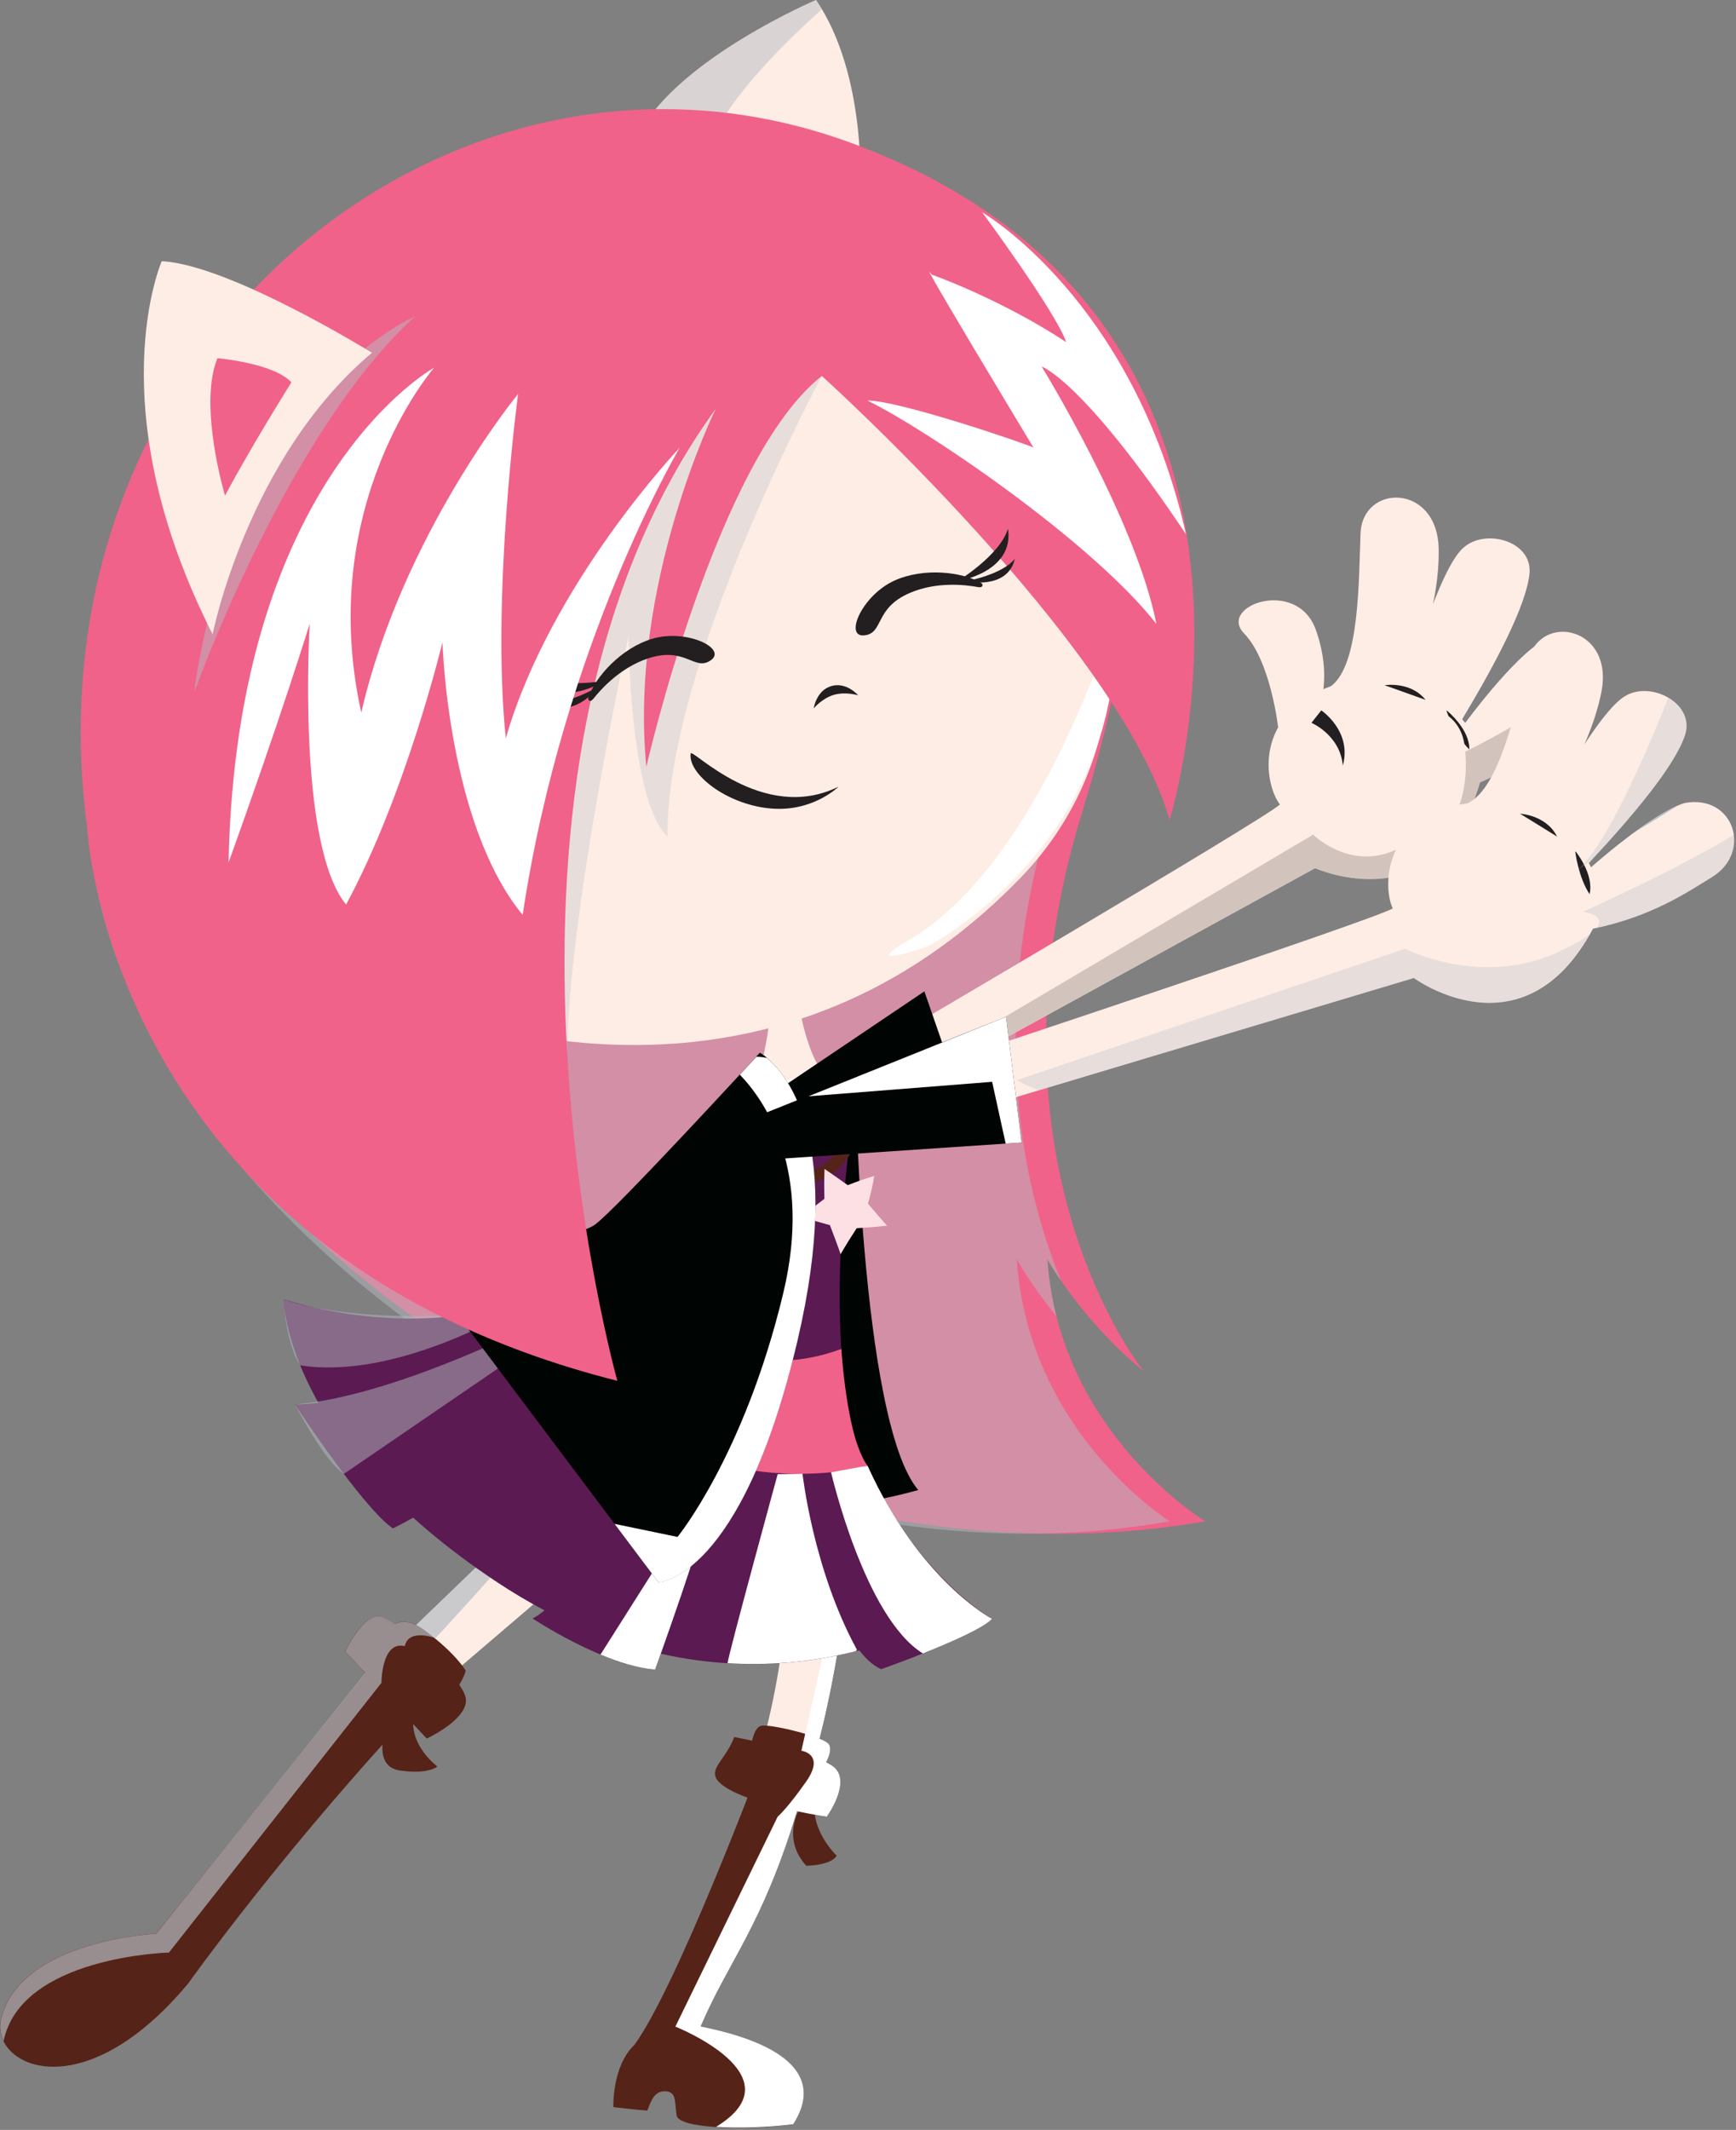 <?xml version="1.0" encoding="UTF-8"?> <svg xmlns="http://www.w3.org/2000/svg" width="296" height="363" viewBox="0 0 296 363" fill="none"><rect x="0" y="0" width="296" height="363" fill="#808080" stroke="none"/> <g clip-path="url(#clip0_13_3579)"> <path d="M136.103 308.751C136.103 308.751 133.396 313.529 137.495 317.995C142.187 317.779 142.64 316.247 142.64 316.247C142.64 316.247 138.401 312.17 138.929 307.51C139.458 302.851 136.103 308.751 136.103 308.751Z" fill="#562318"></path> <path d="M145.875 259.338C145.875 259.338 142.575 292.161 136.556 305.957C130.537 319.742 127.409 305.72 127.409 305.72C127.409 305.72 136.049 282.216 133.644 262.056C131.217 241.713 145.886 259.349 145.886 259.349L145.875 259.338Z" fill="#FEEDE5"></path> <path d="M129.113 302.063C129.113 302.063 115.371 338.575 108.188 348.488C104.305 352.177 104.585 359.113 104.585 359.113C104.585 359.113 108.997 359.63 110.367 359.706C111.014 358.056 111.488 356.578 113.139 356.416C115.501 356.341 114.983 358.207 115.371 360.537C115.76 362.866 127.646 363.039 135.219 362.068C139.878 354.884 135.844 348.671 119.449 345.382C124.691 333.15 130.516 327.897 137.063 304.684C138.282 290.802 129.103 302.063 129.103 302.063H129.113Z" fill="#562318"></path> <path d="M127.938 298.957C127.938 298.957 128.121 294.34 129.912 294.103C131.702 293.865 140.763 296.044 141.399 297.403C142.036 298.762 140.418 301.092 140.418 301.092L127.938 298.957Z" fill="#562318"></path> <path d="M125.187 296.044C125.187 296.044 138.843 298.568 142.09 301.093C145.336 303.617 140.968 309.635 140.968 309.635C140.968 309.635 129.426 307.888 124.335 304.976C119.244 302.063 123.483 300.704 125.187 296.044Z" fill="#562318"></path> <g style="mix-blend-mode:soft-light"> <path d="M135.23 362.058C139.889 354.874 135.855 348.661 119.46 345.371C124.389 333.873 129.826 328.544 135.898 308.686C138.778 309.301 140.968 309.625 140.968 309.625C140.968 309.625 145.336 303.606 142.09 301.082C141.777 300.834 141.356 300.586 140.86 300.338C141.281 299.539 141.809 298.267 141.399 297.382C141.248 297.059 140.601 296.681 139.706 296.314C141.076 291.029 142.23 285.043 143.158 279.444C142.435 279.401 141.701 279.358 140.936 279.326L136.643 298.375C136.643 298.375 140.763 298.914 137.473 303.606C134.194 308.287 132.598 309.614 132.598 309.614L115.156 345.393C115.156 345.393 136.351 353.806 122.092 362.478C126.147 362.737 131.282 362.543 135.24 362.036L135.23 362.058Z" fill="white"></path> </g> <path d="M178.591 214.64C178.591 214.64 184.491 225.146 194.997 233.678C194.997 233.678 166.122 198.233 184.491 138.509C202.872 78.784 198.277 24.96 89.323 33.492C89.323 33.492 21.066 61.062 15.155 130.635C9.244 200.207 114.272 275.033 205.503 259.285C205.503 259.285 180.565 244.184 178.591 214.65V214.64Z" fill="#F0628A"></path> <g style="mix-blend-mode:multiply" opacity="0.5"> <path d="M15.155 130.624C21.066 61.051 89.334 33.481 89.334 33.481C96.679 32.909 103.529 32.629 109.947 32.596C102.882 32.521 95.234 32.812 86.961 33.481C86.961 33.481 20.872 61.051 15.155 130.624C9.902 194.544 95.299 262.887 177.707 261.355C94.285 260.018 9.848 193.207 15.155 130.624Z" fill="#B3BBC2"></path> </g> <g style="mix-blend-mode:multiply" opacity="0.5"> <path d="M173.382 214.639C173.382 214.639 175.755 218.986 180.145 224.358C179.368 221.316 178.818 218.08 178.591 214.639C178.591 214.639 179.4 216.074 180.943 218.318C174.46 202.516 168.204 175.064 179.098 138.498C195.494 83.455 193.002 33.427 109.936 32.597C103.518 32.618 96.668 32.91 89.323 33.481C89.323 33.481 21.066 61.051 15.155 130.624C9.837 193.207 94.284 260.018 177.707 261.356C184.999 261.226 192.258 260.547 199.442 259.274C199.442 259.274 175.291 244.173 173.382 214.639Z" fill="#B3BBC2"></path> </g> <path d="M85.946 262.521L67.038 280.739L73.758 288.117L95.686 269.381L85.946 262.521Z" fill="#FEEDE5"></path> <path d="M64.277 282.767L26.61 329.547C26.61 329.547 3.581 330.604 0.184 343.969C-1.855 351.962 13.807 359.954 32.09 338.036C32.09 338.036 49.305 313.821 73.758 288.117L64.277 282.767Z" fill="#562318"></path> <path d="M67.631 289.746C67.631 289.746 61.817 300.78 68.16 301.74C73.003 302.474 74.578 301.071 74.578 301.071C74.578 301.071 70.511 298.04 70.447 293.823C70.382 289.605 67.631 289.746 67.631 289.746Z" fill="#562318"></path> <path d="M65.021 279.606C65.021 279.606 66.93 273.76 72.388 277.837C77.846 281.904 79.399 284.719 79.399 284.719C79.399 284.719 79.151 286.315 77.091 288.807C75.031 291.299 65.021 279.606 65.021 279.606Z" fill="#562318"></path> <path d="M58.84 281.462L72.765 296.304C72.765 296.304 79.906 292.992 79.431 289.476C78.957 285.959 67.825 276.155 64.88 275.518C61.936 274.882 58.84 281.462 58.84 281.462Z" fill="#562318"></path> <g style="mix-blend-mode:multiply" opacity="0.7"> <path d="M28.811 332.762L65.042 286.801C65.042 286.801 65.021 279.606 69.023 280.545C69.67 277.46 74.254 279.186 74.254 279.186C74.254 279.186 84.178 268.485 87.921 263.912L85.957 262.531L70.964 276.964C69.422 276.209 68.235 276.306 67.34 276.769C66.315 276.09 65.463 275.637 64.902 275.518C61.958 274.882 58.862 281.462 58.862 281.462L62.292 285.118L26.632 329.558C26.632 329.558 3.603 330.615 0.205 343.98C-0.14 345.317 0.033 346.655 0.615 347.852C3.581 333.388 28.843 332.773 28.843 332.773L28.811 332.762Z" fill="#B3BBC2"></path> </g> <path d="M128.477 186.81C128.477 186.81 131.746 175.441 131.26 170.609C131.454 170.372 136.049 170.135 136.049 170.135C136.049 170.135 137.667 182.614 142.467 184.578C147.278 186.541 131.217 195.806 128.477 186.821V186.81Z" fill="#FEEDE5"></path> <path d="M129.049 182.539C129.049 182.539 127.647 190.262 135.974 189.184C144.301 188.105 142.845 182.291 142.575 179.443C142.575 179.443 135.564 187.253 129.038 182.528L129.049 182.539Z" fill="white"></path> <path d="M145.747 181.255C145.747 181.255 146.577 242.188 156.565 253.945C127.863 261.96 118.705 249.35 118.705 249.35C118.705 249.35 116.213 203.713 145.747 181.245V181.255Z" fill="#000402"></path> <path d="M136.557 186.94C142.673 185.063 142.586 179.454 142.586 179.454L147.419 178.322C147.419 178.322 130.657 258.4 163.76 274.127C163.76 274.127 127.884 298.137 84.857 269.715C48.334 245.586 48.388 221.424 48.388 221.424C48.388 221.424 88.104 235.263 109.796 206.205C131.487 177.146 130.43 188.817 136.546 186.94H136.557Z" fill="#5B1A51"></path> <path d="M136.686 248.8C136.686 248.8 140.461 280.07 150.245 284.482C150.245 284.482 166.457 278.765 169.175 275.907C169.175 275.907 153.804 267.385 145.046 243.202C145.046 243.202 98.157 235.792 95.784 223.355C95.784 223.355 64.924 239.599 50.265 239.34C50.265 239.34 61.947 257.106 66.995 260.482C66.995 260.482 88.449 250.332 97.219 233.365L108.091 239.254C108.091 239.254 102.191 269.715 90.811 275.842C90.811 275.842 102.989 283.888 111.705 284.546C111.705 284.546 121.186 258.54 123.505 247.463L136.697 248.8H136.686Z" fill="#5B1A51"></path> <path d="M105.891 210.509C105.891 210.509 116.85 239.6 143.46 229.903C143.46 229.903 144.388 245.392 147.958 249.847C147.958 249.847 111.748 260.385 86.475 222.277C86.475 222.277 100.53 217.865 105.891 210.509Z" fill="#F0628A"></path> <path d="M124.713 226.418L111.047 245.586C111.047 245.586 99.3 241.196 93.746 232.523L110.055 215.395L124.713 226.429V226.418Z" fill="white"></path> <path d="M110.486 240.592L120.323 227.378L110.108 219.31L99.289 230.409C99.289 230.409 105.017 240.096 110.486 240.592Z" fill="#F0628A"></path> <path d="M130.3 201.804C129.362 201.663 127.561 201.189 126.191 199.592C124.26 197.36 123.926 193.843 125.166 189.162L127.248 189.669C126.18 193.671 126.385 196.691 127.83 198.395C129.071 199.851 130.829 199.916 130.915 199.927H131.066C134.982 200.531 138.131 200.056 140.418 198.525C142.867 196.885 144.387 194.048 144.938 190.09L147.052 190.392C146.426 194.879 144.625 198.147 141.712 200.099C138.973 201.933 135.316 202.537 130.84 201.868C130.732 201.868 130.548 201.847 130.3 201.814V201.804Z" fill="#562318"></path> <path d="M134.561 195.86C133.353 195.677 132.242 195.256 131.239 194.587C129.222 193.25 128.035 191.179 127.334 189.367C127.302 189.464 127.28 189.572 127.248 189.669L125.166 189.162C125.49 187.965 125.91 186.681 126.439 185.333L128.51 185.613C128.51 185.613 129.146 190.834 132.468 193.034C133.903 193.994 135.629 194.253 137.721 193.832C145.984 192.182 144.981 183.909 144.927 183.553L147.041 183.348C147.063 183.477 147.569 186.659 147.041 190.392L145.865 190.23C144.7 192.603 142.457 194.89 138.228 195.731C136.923 195.99 135.694 196.033 134.55 195.86H134.561Z" fill="#562318"></path> <path d="M151.247 208.901C149.522 209.084 147.796 209.225 146.07 209.322C145.11 210.799 144.161 212.299 143.33 213.755C142.769 212.105 142.133 210.443 141.507 208.804C139.825 208.329 138.12 207.844 136.416 207.391C137.764 206.463 139.167 205.406 140.569 204.317C140.515 202.612 140.515 200.908 140.59 199.215C141.799 200.034 143.147 200.994 144.549 201.987C146.113 201.372 147.623 200.822 149.058 200.423C148.831 201.944 148.454 203.529 148.001 205.147C149.133 206.485 150.244 207.758 151.237 208.89L151.247 208.901Z" fill="#FCE0E3"></path> <g style="mix-blend-mode:soft-light"> <path d="M136.837 251.173L132.598 251.249C132.598 251.249 124.152 282.12 124.055 283.457C132.404 283.964 139.814 282.95 145.897 281.418C145.973 281.343 146.048 281.267 146.124 281.181C138.638 267.525 136.837 251.173 136.837 251.173Z" fill="white"></path> </g> <g style="mix-blend-mode:soft-light"> <path d="M169.164 275.906C169.164 275.906 156.846 269.51 147.947 249.846C146.135 250.051 143.935 250.547 141.702 250.914C141.702 250.914 147.375 275.615 157.353 281.796C162.077 279.919 167.665 277.481 169.153 275.906H169.164Z" fill="white"></path> </g> <g style="mix-blend-mode:soft-light"> <path d="M102.407 281.99C105.502 283.284 108.792 284.32 111.694 284.546C111.694 284.546 120.183 261.248 123.063 249.361L102.396 281.979C102.396 281.979 102.396 281.979 102.407 281.979V281.99Z" fill="white"></path> </g> <g style="mix-blend-mode:multiply" opacity="0.5"> <path d="M87.219 223.366C87.219 223.366 67.556 235.242 51.193 232.696C48.593 228.727 48.388 221.424 48.388 221.424C48.388 221.424 60.124 226.31 87.219 223.366Z" fill="#B3BBC2"></path> </g> <g style="mix-blend-mode:multiply" opacity="0.5"> <path d="M89.474 226.494C89.474 226.494 66.326 238.121 50.265 239.34C55.917 249.933 58.635 251.195 58.635 251.195L91.318 228.845L89.474 226.494Z" fill="#B3BBC2"></path> </g> <path d="M129.556 179.443C129.556 179.443 145.541 187.674 135.974 228.446C126.406 269.219 112.265 269.651 112.265 269.651L71.493 215.395C71.493 215.395 97.704 211.458 101.447 208.718C105.189 205.978 129.556 179.443 129.556 179.443Z" fill="#000402"></path> <path d="M146.663 32.37C146.663 32.37 147.817 12.717 139.145 0C139.145 0 116.019 9.826 109.083 22.544L146.653 32.37H146.663Z" fill="#FEEDE5"></path> <g style="mix-blend-mode:multiply" opacity="0.5"> <path d="M140.138 1.564C139.825 1.036 139.49 0.507 139.145 0C139.145 0 116.019 9.826 109.083 22.544L120.754 25.596C123.009 17.722 134.216 6.871 140.138 1.564Z" fill="#B3BBC2"></path> </g> <path d="M59.789 166.683C59.789 166.683 123.656 201.469 173.996 149.619C205.503 117.162 188.439 55.108 126.083 36.728C63.726 18.337 13.192 130.581 59.789 166.683Z" fill="#FEEDE5"></path> <g style="mix-blend-mode:multiply" opacity="0.3"> <path d="M140.138 64.072C140.138 64.072 113.528 113.441 113.819 142.575C107.271 136.395 107.185 108.393 107.185 108.393C107.185 108.393 96.722 156.436 96.733 179.875C96.733 203.314 79.593 102.514 97.704 76.303C115.814 50.103 146.243 48.14 140.148 64.072H140.138Z" fill="#B3BBC2"></path> </g> <g style="mix-blend-mode:soft-light"> <path d="M190.111 104.801C190.111 104.801 177.685 146.631 155.368 159.963C145.477 165.744 158.183 161.29 158.183 161.29C158.183 161.29 192.063 143.772 190.111 104.801Z" fill="white"></path> </g> <path d="M14.864 141.054C14.864 141.054 18.316 213.345 105.265 235.339C105.265 235.339 76.379 132.684 122.038 69.67C122.038 69.67 107.174 99.764 110.205 130.689C110.205 130.689 122.146 78.256 140.127 64.072C140.127 64.072 190.758 109.687 199.431 139.749C199.431 139.749 226.16 53.922 144.916 24.28C77.048 -0.496 3.883 58.97 14.864 141.054Z" fill="#F0628A"></path> <path d="M166.813 100.066C164.548 99.645 159.726 99.106 155.196 101.026C148.994 103.647 150.763 107.951 147.343 108.285C143.924 108.619 146.933 101.479 152.521 98.944C157.483 96.7 164.03 97.445 167.277 99.343C167.686 99.58 167.633 100.217 166.813 100.066Z" fill="#231F20"></path> <path d="M163.275 99.052C163.275 99.052 170.491 94.64 171.871 90.121C172.972 97.542 163.275 99.052 163.275 99.052Z" fill="#231F20"></path> <path d="M164.666 99.073C164.666 99.073 170.847 97.984 173.037 95.234C171.785 100.659 164.666 99.073 164.666 99.073Z" fill="#231F20"></path> <path d="M146.318 118.5C146.318 118.5 144.344 116.17 141.745 116.925C139.156 117.691 138.746 120.722 138.746 120.722C138.746 120.722 140.159 119.018 142.176 118.424C144.193 117.831 146.307 118.5 146.307 118.5H146.318Z" fill="#231F20"></path> <path d="M101.144 119.126C102.568 117.324 105.847 113.743 110.529 112.201C116.914 110.097 118.424 114.509 121.218 112.513C124.012 110.518 117.054 107.109 111.176 108.878C105.955 110.453 101.522 115.318 100.325 118.878C100.174 119.331 100.627 119.773 101.144 119.115V119.126Z" fill="#231F20"></path> <path d="M103.151 116.041C103.151 116.041 94.813 117.454 90.8 114.962C94.856 121.272 103.151 116.041 103.151 116.041Z" fill="#231F20"></path> <path d="M102.116 116.979C102.116 116.979 96.733 120.215 93.281 119.589C97.801 122.858 102.116 116.979 102.116 116.979Z" fill="#231F20"></path> <g style="mix-blend-mode:soft-light"> <path d="M167.438 36.167C167.438 36.167 193.196 51.02 202.225 91.059C184.567 64.697 177.61 62.475 177.61 62.475C177.61 62.475 193.682 88.535 197.166 106.322C186.088 92.213 157.892 73.111 147.883 68.257C153.599 68.278 176.014 76.012 176.219 76.293C176.219 76.293 155.465 41.938 158.842 46.792C158.842 46.792 170.534 50.901 181.795 58.312C180.026 53.156 167.438 36.145 167.438 36.145V36.167Z" fill="white"></path> </g> <g style="mix-blend-mode:soft-light"> <path d="M115.89 76.303C115.89 76.303 93.831 99.462 86.238 125.846C83.725 101.339 88.341 67.135 88.341 67.135C88.341 67.135 68.58 91.167 61.602 121.445C53.717 85.925 74.017 62.669 74.017 62.669C74.017 62.669 40.309 81.19 38.972 146.987C47.946 122.124 52.811 106.29 52.811 106.29C52.811 106.29 50.524 143.848 59.013 154.16C69.325 135.057 75.441 109.461 75.441 109.461C75.441 109.461 76.314 140.386 89.118 155.929C96.064 109.633 115.879 76.325 115.879 76.325L115.89 76.303Z" fill="white"></path> </g> <g style="mix-blend-mode:multiply" opacity="0.5"> <path d="M33.233 117.712C33.233 117.712 48.841 73.963 70.748 53.932C70.748 53.932 41.032 66.218 33.233 116.86" fill="#B3BBC2"></path> </g> <path d="M63.424 60.124C63.424 60.124 39.144 45.098 27.581 44.516C27.581 44.516 16.601 69.346 36.253 108.102C36.253 108.102 42.175 77.975 63.424 60.124Z" fill="#FEEDE5"></path> <path d="M38.367 84.469C38.367 84.469 33.762 69.098 37.073 61.051C37.073 61.051 46.608 61.85 49.682 65.161C49.682 65.161 42.628 76.422 38.378 84.458L38.367 84.469Z" fill="#F0628A"></path> <path d="M117.767 128.423C117.918 127.355 129.988 140.472 142.975 134.075C142.975 134.075 139.167 137.851 132.868 137.851C124.896 137.851 117.227 132.166 117.767 128.423Z" fill="#231F20"></path> <path d="M150.827 177.62C150.827 177.62 215.168 139.868 218.232 137.117C215.481 133.45 213.766 121.703 226.958 116.936C231.855 113.268 231.661 98.825 231.984 90.876C232.33 82.419 245.133 82.322 245.306 93.605C245.489 104.887 239.88 116.655 239.88 116.655C239.88 116.655 245.338 96.539 249.717 93.184C253.568 90.034 261.388 92.332 260.784 97.844C260.169 103.345 254.97 113.15 249.307 122.588L249.836 123.203C249.836 123.203 258.077 111.942 263.19 109.137C271.053 105.923 276.22 114.94 270.341 120.528C266.922 123.774 261.798 129.222 252.338 133.364C245.413 157.536 224.229 147.968 224.229 147.968L154.505 186.196" fill="#FEEDE5"></path> <path d="M244.335 102.957C241.833 109.461 239.88 116.655 239.88 116.655C239.88 116.655 242.771 110.572 244.335 102.957Z" fill="#FEEDE5"></path> <g style="mix-blend-mode:multiply" opacity="0.2"> <path d="M224.218 147.958C224.218 147.958 245.402 157.525 252.327 133.353C261.776 129.211 266.911 123.764 270.33 120.517C272.951 118.025 273.372 114.854 272.347 112.384C268.755 119.061 248.595 128.736 248.595 128.736C248.595 128.736 253.611 129.632 243.482 140.623C233.365 151.614 223.905 142.252 223.905 142.252L153.491 183.855L154.484 186.174L224.207 147.947L224.218 147.958Z" fill="#231F20"></path> </g> <path d="M236.083 116.785C236.083 116.785 240.506 116.051 243.062 119.277C240.484 118.338 236.083 116.785 236.083 116.785Z" fill="#231F20"></path> <path d="M246.664 121.078C246.664 121.078 250.601 124.206 250.526 127.722C248.056 125.295 246.664 121.229 246.664 121.229" fill="#231F20"></path> <path d="M217.929 123.958C217.929 123.958 216.657 112.611 212.115 107.94C207.574 103.27 221.122 98.34 224.347 107.315C227.572 116.278 224.347 122.329 224.347 122.329" fill="#FEEDE5"></path> <path d="M123.484 191.945L157.612 168.959L164.688 189.345L120.172 202.052" fill="#000402"></path> <path d="M163.091 180.349C163.091 180.349 233.904 156.878 237.474 154.829C235.554 150.665 236.331 138.822 250.224 136.912C255.779 134.345 258.605 120.183 260.59 112.481C262.704 104.283 275.238 106.861 273.048 117.928C270.869 128.995 262.92 139.339 262.92 139.339C262.92 139.339 272.466 120.808 277.449 118.435C281.871 116.159 289.044 120.042 287.297 125.306C285.55 130.559 278.409 139.059 270.902 147.095L271.29 147.807C271.29 147.807 281.71 138.509 287.286 136.848C295.656 135.348 298.817 145.25 291.892 149.489C287.869 151.949 281.72 156.199 271.613 158.28C259.781 180.468 241.066 166.683 241.066 166.683L164.892 189.485" fill="#FEEDE5"></path> <path d="M259.177 138.681C259.177 138.681 263.653 138.886 265.487 142.575C263.157 141.119 259.177 138.681 259.177 138.681Z" fill="#231F20"></path> <path d="M268.637 145.089C268.637 145.089 271.84 148.972 271.031 152.391C269.122 149.5 268.604 145.229 268.604 145.229" fill="#231F20"></path> <path d="M239.934 141.907C239.934 141.907 241.066 130.549 237.604 125.026C234.142 119.514 248.423 117.529 249.706 126.967C250.99 136.416 246.568 141.648 246.568 141.648" fill="#FEEDE5"></path> <path d="M223.614 123.192C223.614 123.192 228.5 125.263 228.964 130.484C230.571 124.594 225.286 121.067 225.286 121.067L223.614 123.192Z" fill="#231F20"></path> <path d="M130.764 180.296C130.041 179.692 129.567 179.444 129.567 179.444C129.567 179.444 129.351 179.67 128.974 180.091C129.599 180.091 130.193 180.166 130.764 180.296Z" fill="#000402"></path> <g style="mix-blend-mode:overlay"> <path d="M135.985 228.457C143.923 194.652 134.291 183.23 130.764 180.307C130.192 180.177 129.599 180.102 128.973 180.102C128.391 180.727 127.409 181.806 126.147 183.154C130.279 187.426 138.649 199.161 133.547 220.41C126.924 248.013 115.523 261.938 115.523 261.938L104.79 259.716L112.276 269.672C112.276 269.672 126.417 269.241 135.985 228.468V228.457Z" fill="white"></path> </g> <path d="M129.869 189.928L171.537 173.295L174.19 194.717L128.003 197.823" fill="#000402"></path> <g style="mix-blend-mode:overlay"> <path d="M171.537 173.295L137.84 186.843L169.164 184.373L171.472 194.9L174.19 194.717L171.537 173.295Z" fill="white"></path> </g> <path d="M270.104 126.924C266.307 132.749 262.909 139.339 262.909 139.339C262.909 139.339 266.987 134.011 270.104 126.924Z" fill="#FEEDE5"></path> <g style="mix-blend-mode:multiply" opacity="0.3"> <path d="M272.229 158.14C281.969 156.015 287.955 151.895 291.892 149.489C294.859 147.677 295.97 144.808 295.614 142.262C286.995 147.645 269.877 155.422 269.877 155.422C269.877 155.422 274.019 155.875 272.229 158.151V158.14Z" fill="#B3BBC2"></path> </g> <g style="mix-blend-mode:multiply" opacity="0.3"> <path d="M271.074 159.219C269.963 160.06 268.205 161.096 265.487 162.336C252.457 168.312 239.567 161.689 239.567 161.689L173.371 184.092C174.514 184.75 175.776 185.322 177.146 185.807L241.067 166.672C241.067 166.672 259.22 180.026 271.074 159.219Z" fill="#B3BBC2"></path> </g> <path d="M270.103 126.924C266.306 132.749 262.909 139.339 262.909 139.339C262.909 139.339 266.986 134.011 270.103 126.924Z" fill="#FEEDE5"></path> <g style="mix-blend-mode:multiply" opacity="0.3"> <path d="M268.604 148.583C269.51 147.904 270.438 147.235 271.387 146.577C278.711 138.692 285.582 130.451 287.297 125.317C288.203 122.588 286.704 120.247 284.449 118.921C282.637 123.537 274.224 144.42 268.615 148.583H268.604Z" fill="#B3BBC2"></path> </g> <path d="M286.046 137.312C283.792 138.282 281.052 140.095 278.539 141.95C281.074 140.386 283.608 138.854 286.046 137.312Z" fill="#B3BBC2"></path> </g> <defs> <clipPath id="clip0_13_3579"> <rect width="295.689" height="362.619" fill="white"></rect> </clipPath> </defs> </svg> 